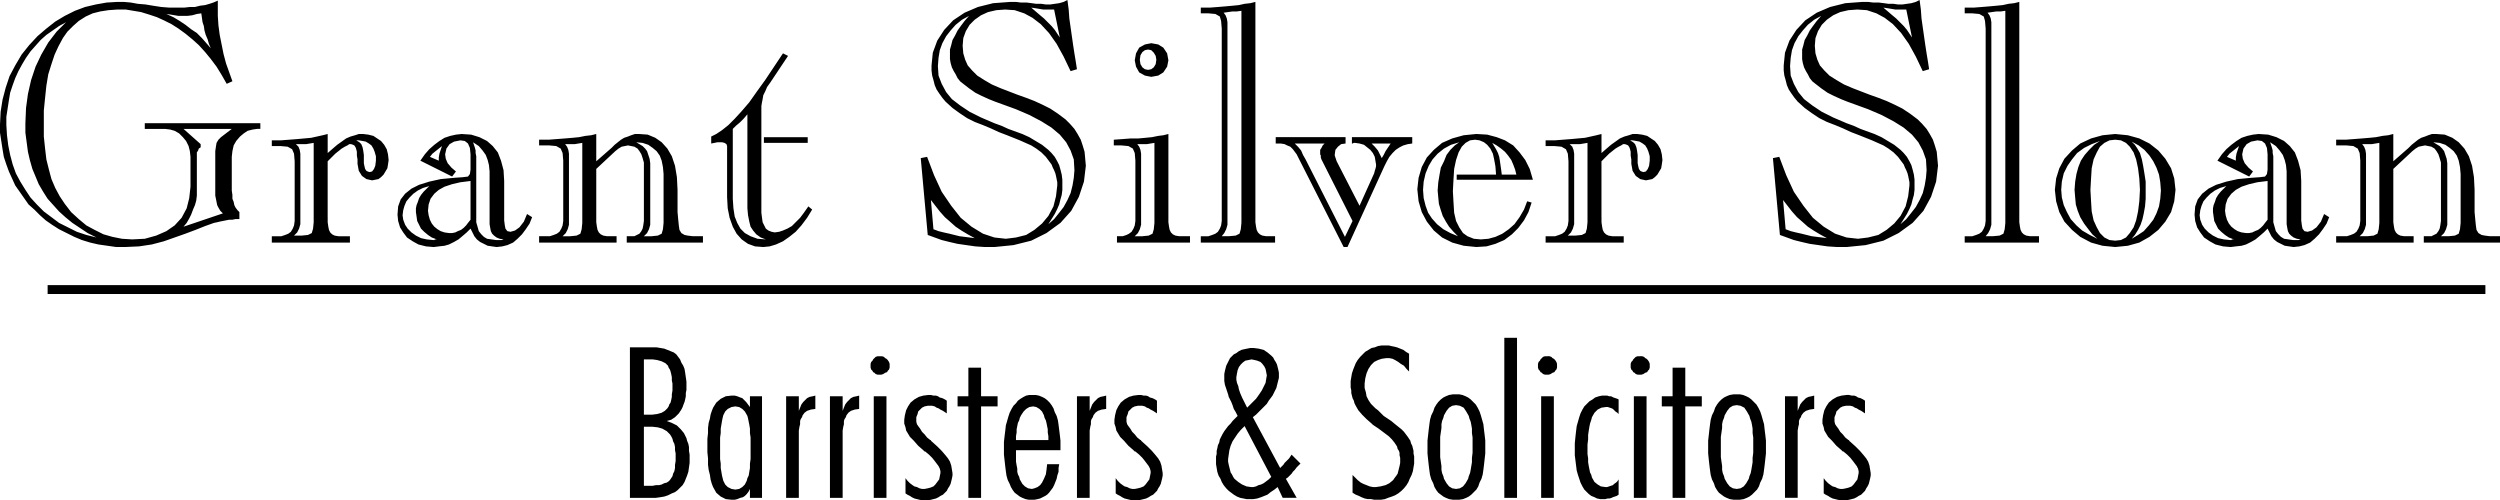 <svg xmlns="http://www.w3.org/2000/svg" width="3.937in" height="75.648" fill-rule="evenodd" stroke-linecap="round" preserveAspectRatio="none" viewBox="0 0 3937 788"><style>.brush1{fill:#000}.pen1{stroke:none}</style><path d="M1014 566v87h13l8-1 7-2 5-3 4-4 2-3 1-3 2-3 1-4 1-5v-4l1-6v-11l-1-5v-5l-1-5-1-4-1-3-2-3-1-3-4-4-6-3-7-2-7-1h-14zm0 106v93h14l5-1h5l4-1 4-2 4-1 3-2 2-2 2-3 2-3 1-4 2-4 1-5v-5l1-6v-12l-1-5v-5l-1-5-2-4-1-4-2-4-2-3-5-5-7-4-7-2-9-1h-13zm-22-125h42l6 1 6 1 5 2 5 2 5 2 4 3 3 4 3 4 2 5 3 5 2 5 1 6 1 7 1 7v13l-1 5v5l-1 5-1 4-2 5-1 3-2 4-4 6-6 6-6 4-7 2 8 3 8 4 6 6 5 6 2 4 2 4 1 4 2 5 1 5v6l1 6v13l-1 7-1 7-2 6-2 5-2 5-3 5-4 4-4 4-4 3-5 2-6 3-6 2-6 1-7 1h-41V547zm142 159v17l1 7v7l1 6 1 6 1 4 1 4 3 6 4 4 6 3 6 1 6-1 5-3 4-4 3-6 1-4 2-4 1-6 1-6v-7l1-7v-34l-1-7v-7l-1-6-1-5-1-5-1-4-4-7-4-4-5-3-6-1-6 1-6 3-4 4-3 6-1 4-1 5-1 6-1 6v7l-1 7v17zm47 78v-14l-2 4-3 4-3 3-3 2-4 1-5 2-4 1h-5l-9-1-8-4-7-6-5-9-2-5-2-7-1-7-2-8-1-8v-10l-1-10v-21l1-9v-8l1-8 2-7 1-6 2-6 2-5 5-8 7-6 8-4 9-1h5l4 1 5 2 3 1 3 3 3 3 3 4 3 4v-17h19v160h-19zm57-160h20v23l2-5 2-5 3-4 3-3 3-3 4-2 5-1 4-1v21l-7 1-6 2-4 3-3 4-1 3-2 3-1 3v5l-1 4-1 6v106h-20V624zm69 0h20v23l2-5 2-5 3-4 3-3 3-3 4-2 5-1 4-1v21l-7 1-6 2-4 3-3 4-1 3-2 3-1 3v5l-1 4-1 6v106h-20V624zm79-63h3l3 1 2 2 2 1 2 2 2 3 1 3v6l-1 3-2 2-1 2-3 1-3 2-3 1h-6l-3-1-2-2-2-1-1-2-2-2-1-3v-6l1-3 2-2 1-2 2-2 2-2 3-1h4zm-10 63h20v160h-20V624zm50 129 3 4 4 4 4 3 3 2 4 1 4 2 4 1h4l5-1 4-1 5-2 3-3 3-4 3-4 1-5 1-5v-3l-1-4-2-4-3-4-3-4-4-5-5-5-6-5h-1l-1-1-1-1-8-7-7-8-6-6-3-5-3-5-1-5-2-6v-6l1-7 2-8 3-6 4-6 6-5 7-4 7-2 8-1h4l4 1h4l3 1 3 2 4 1 4 2 3 2v20l-3-2-3-2-4-2-3-2-3-1-3-2-4-1h-7l-5 1-4 2-3 3-3 3-1 4-2 5v7l1 4 2 3 3 4 3 5 4 4 4 5 5 4h1v1l10 9 7 7 6 7 4 5 3 5 2 6 1 6 1 6v4l-1 5-1 4-1 4-2 4-2 3-2 4-3 3-3 3-4 2-3 2-4 2-4 1-4 1-5 1h-8l-5-1-4-1-4-1-4-2-3-2-4-2-3-2v-24zm99-113h-17v-16h17v-45h20v45h26v16h-26v144h-20V640zm126 53v-6l-1-6v-5l-1-5-1-5-1-4-2-4-1-4-3-6-4-4-5-3-5-1-6 1-5 3-4 4-4 6-2 4-1 4-2 4-1 5-1 5v5l-1 6v6h51zm19 16h-70v18l1 6 1 5v5l1 4 2 4 1 4 4 7 4 4 5 3 6 1 4-1 5-2 4-3 3-4 3-6 3-7 1-7 1-9h19l-1 6v6l-2 6-1 5-2 5-2 5-2 4-3 4-3 4-3 3-3 2-4 2-4 2-4 1-5 1h-9l-5-1-5-2-4-2-4-3-4-3-3-4-3-5-2-5-3-6-2-7-1-7-1-8-1-9-1-9v-20l1-9 1-8 1-9 2-7 2-7 2-6 3-6 3-5 4-4 3-4 4-3 5-3 4-2 5-1h10l5 1 5 2 4 2 4 3 4 4 3 4 3 5 2 6 3 6 2 7 1 7 1 8 1 8 1 9v15zm26-85h20v23l2-5 2-5 3-4 3-3 3-3 4-2 5-1 4-1v21l-7 1-6 2-4 3-3 4-1 3-2 3-1 3v5l-1 4-1 6v106h-20V624zm61 129 3 4 4 4 4 3 3 2 4 1 4 2 4 1h4l5-1 4-1 5-2 3-3 3-4 3-4 1-5 1-5v-3l-1-4-2-4-3-4-3-4-4-5-5-5-6-5h-1l-1-1-1-1-8-7-7-8-6-6-3-5-3-5-1-5-2-6v-6l1-7 2-8 3-6 4-6 6-5 7-4 7-2 8-1h4l4 1h4l3 1 3 2 4 1 4 2 3 2v20l-3-2-3-2-4-2-3-2-3-1-3-2-4-1h-7l-5 1-4 2-3 3-3 3-1 4-2 5v7l1 4 2 3 3 4 3 5 4 4 4 5 5 4h1v1l10 9 7 7 6 7 4 5 3 5 2 6 1 6 1 6v4l-1 5-1 4-1 4-2 4-2 3-2 4-3 3-3 3-4 2-3 2-4 2-4 1-4 1-5 1h-8l-5-1-4-1-4-1-4-2-3-2-4-2-3-2v-24zm208-112 7-7 6-6 5-7 4-6 3-6 3-6 1-6 1-6-1-5-1-5-2-4-3-4-3-3-5-2-4-1-5-1-5 1-5 1-4 3-3 3-3 4-2 5-1 5-1 6v4l1 5 2 5 1 5 2 6 3 7 4 8 4 8 1-1zm-5 30-6 6-5 6-4 6-4 6-3 7-2 7-1 7-1 7v4l1 5 1 4 1 4 1 4 2 3 2 4 2 3 6 5 6 4 7 3 7 1h4l4-1 4-2 4-1 4-2 4-3 4-3 4-4-42-80zm52 96-5 4-6 4-5 4-5 2-5 2-6 2-6 1h-11l-5-1-5-1-5-2-5-3-4-3-4-3-4-4-4-5-3-5-2-5-3-5-2-6-1-6-1-6v-12l1-4v-5l1-4 1-5 2-4 1-5 2-4 2-4 3-5 3-4 3-4 4-4 3-4 4-4 4-4-3-6-3-5-2-6-2-5-2-4-2-4-1-4-1-3-2-6-2-6-1-6v-11l1-5 1-4 1-4 2-4 2-4 2-4 3-3 3-3 4-2 4-3 4-2 4-1 5-1 5-1h5l8 1 8 2 6 4 6 5 3 3 2 4 2 3 2 4 1 4 1 4 1 5v8l-1 4-1 4-1 4-1 4-2 4-2 4-2 4-3 4-3 4-3 5-4 4-4 4-5 5-4 4-5 4 43 80 2-2 3-3 2-3 2-2 2-2 3-3 2-3 2-3 14 14-3 3-3 3-3 4-3 3-2 3-3 3-3 3-3 2 17 30h-22l-8-17zm118-19 4 4 4 4 5 4 4 2 5 2 5 2 5 1h5l7-1 8-2 6-3 6-5 2-3 3-4 2-3 1-4 1-4 1-4 1-5v-8l-1-4v-4l-1-3-2-3-1-4-2-3-2-3-4-5-5-5-8-6-8-6-3-2-3-2-3-2-2-2-8-7-7-7-6-7-4-7-2-4-1-4-2-4-1-4-1-4v-4l-1-5v-10l1-6 1-6 2-6 2-5 2-5 3-5 4-5 4-4 4-4 5-3 5-3 5-1 5-2 6-1h11l4 1 5 1 4 1 5 2 5 2 4 3 5 3v28l-4-4-4-5-5-3-4-3-5-3-4-2-5-1h-5l-7 1-6 2-6 3-5 5-4 6-3 7-2 8-1 8v7l2 7 1 6 3 6 2 3 2 3 3 3 4 4 4 3 4 4 5 5 6 4 6 4 6 5 5 4 5 4 4 4 3 4 3 4 2 3 2 3 1 4 2 4 1 4 1 4v4l1 5v11l-1 6-1 6-2 6-3 6-2 5-3 5-4 5-4 4-5 4-5 3-5 2-6 2-5 2-6 1h-11l-5-1h-5l-5-1-5-2-4-2-5-2-5-3v-28zm163-110-6 1-5 3-4 5-4 7-1 4-2 5-1 5v6l-1 7-1 7v32l1 7 1 7v6l1 5 2 5 1 4 4 7 4 5 5 3 6 1 6-1 5-3 4-5 4-7 1-4 2-5 1-5 1-6 1-6v-7l1-8v-24l-1-7v-7l-1-6-1-5-2-5-1-4-4-7-4-6-6-3-6-1zm-45 66v-10l1-9 1-9 1-8 1-7 2-7 3-6 2-6 3-5 3-4 4-4 4-3 4-2 5-2 6-1h10l5 1 5 2 4 2 4 3 4 4 4 4 3 5 3 6 2 6 2 7 2 7 1 9 1 8 1 9v20l-1 9-1 9-1 8-1 7-2 7-3 6-2 6-3 5-4 4-4 4-4 3-4 2-5 2-6 1h-10l-6-1-5-2-4-2-4-3-4-3-3-4-3-5-2-6-3-6-2-7-1-7-1-8-1-9-1-10v-10zm121-172h20v252h-20V532zm68 29h3l3 1 2 2 2 1 2 2 2 3 1 3v6l-1 3-2 2-1 2-3 1-3 2-3 1h-6l-3-1-2-2-2-1-1-2-2-2-1-3v-6l1-3 2-2 1-2 2-2 2-2 3-1h4zm-10 63h20v160h-20V624zm122 5v23l-2-2-3-2-2-2-2-2-2-1-3-1-3-1h-3l-7 1-6 3-5 5-4 7-1 4-2 6-1 5-1 6-1 7v7l-1 8v15l1 7v6l1 6 1 5 1 5 2 4 1 4 4 7 5 4 5 3 7 1h3l3-1 3-1 3-1 2-2 3-2 2-2 2-3v24l-3 2-3 1-3 1-2 1-3 1h-3l-4 1h-8l-5-1-4-2-5-2-4-3-3-3-4-4-3-5-3-6-2-6-2-6-2-7-1-8-1-8-1-8v-19l1-10 1-9 1-8 2-7 2-7 2-6 3-6 3-5 4-4 4-4 5-3 4-3 6-2 5-1h8l3 1h3l2 1 2 1 3 1 3 1 2 1zm34-68h3l3 1 2 2 2 1 2 2 2 3 1 3v6l-1 3-2 2-1 2-3 1-3 2-3 1h-6l-3-1-2-2-2-1-1-2-2-2-1-3v-6l1-3 2-2 1-2 2-2 2-2 3-1h4zm-10 63h20v160h-20V624zm61 16h-17v-16h17v-45h20v45h26v16h-26v144h-20V640zm101-2-6 1-5 3-4 5-4 7-1 4-2 5-1 5v6l-1 7-1 7v32l1 7 1 7v6l1 5 2 5 1 4 4 7 4 5 5 3 6 1 6-1 5-3 4-5 4-7 1-4 2-5 1-5 1-6 1-6v-7l1-8v-24l-1-7v-7l-1-6-1-5-2-5-1-4-4-7-4-6-6-3-6-1zm-45 66v-10l1-9 1-9 1-8 1-7 2-7 3-6 2-6 3-5 3-4 4-4 4-3 4-2 5-2 6-1h10l5 1 5 2 4 2 4 3 4 4 4 4 3 5 3 6 2 6 2 7 2 7 1 9 1 8 1 9v20l-1 9-1 9-1 8-1 7-2 7-3 6-2 6-3 5-4 4-4 4-4 3-4 2-5 2-6 1h-10l-6-1-5-2-4-2-4-3-4-3-3-4-3-5-2-6-3-6-2-7-1-7-1-8-1-9-1-10v-10zm121-80h20v23l2-5 2-5 3-4 3-3 3-3 4-2 5-1 4-1v21l-7 1-6 2-4 3-3 4-1 3-2 3-1 3v5l-1 4-1 6v106h-20V624zm61 129 3 4 4 4 4 3 3 2 4 1 4 2 4 1h4l5-1 4-1 5-2 3-3 3-4 3-4 1-5 1-5v-3l-1-4-2-4-3-4-3-4-4-5-5-5-6-5h-1l-1-1-1-1-8-7-7-8-6-6-3-5-3-5-1-5-2-6v-6l1-7 2-8 3-6 4-6 6-5 7-4 7-2 8-1h4l4 1h4l3 1 3 2 4 1 4 2 3 2v20l-3-2-3-2-4-2-3-2-3-1-3-2-4-1h-7l-5 1-4 2-3 3-3 3-1 4-2 5v7l1 4 2 3 3 4 3 5 4 4 4 5 5 4h1v1l10 9 7 7 6 7 4 5 3 5 2 6 1 6 1 6v4l-1 5-1 4-1 4-2 4-2 3-2 4-3 3-3 3-4 2-3 2-4 2-4 1-4 1-5 1h-8l-5-1-4-1-4-1-4-2-3-2-4-2-3-2v-24zM152 374l-16-4-15-5-14-7-14-7-12-9-12-9-11-11-10-11-8-12-8-13-7-13-5-14-4-15-3-15-2-16-1-16v-13l2-13 2-13 2-12 4-12 4-11 5-11 6-11 6-10 7-10 8-9 8-9 9-8 10-7 10-7 11-6-15 15-13 17-11 19-9 19-7 21-5 22-3 22-1 24v15l2 15 2 15 3 13 4 14 5 12 5 12 7 12 7 11 9 10 9 10 10 9 11 9 12 8 12 8 14 7zm148-127v47l-2 18-4 16-8 15-11 12-13 9-16 7-18 5-20 1-16-1-15-3-14-4-14-7-13-7-12-10-12-11-10-13-8-12-7-13-6-14-4-15-4-16-2-17-2-19v-41l2-20 2-19 3-18 5-16 5-15 6-13 7-13 7-10 9-9 9-8 11-7 11-5 12-3 13-2 14-1h13l12 2 12 2 13 4 12 4 11 5 12 6 11 7 11 8 11 9 10 9 10 11 9 11 9 12 8 13 8 14 9-4-5-14-5-14-4-15-3-15-3-15-2-15-1-15V1l-7 3-6 2-7 2-8 1-8 2h-8l-9 1h-23l-13-1-13-2-12-2-12-1-11-2-11-1h-10l-17 1-17 3-17 4-16 6-16 8-15 9-14 11-14 12-13 14-12 15-10 17-9 17-6 18-5 19-3 19-1 20v13l2 13 2 13 2 12 4 12 4 11 5 11 5 11 7 10 7 10 7 10 9 8 9 9 9 8 10 7 11 7 12 6 12 6 12 5 13 4 13 3 14 2 14 2h14l22-1 20-3 19-5 17-6 17-6 16-6 15-6 14-5 5-1 4-1 5-1 5-1 5-1h5l5-1h6v-11l-3-3-3-4-2-4-1-5-2-5v-6l-1-7v-53l1-9 2-9 4-7 6-7 6-5 6-4 8-2 7-1h5v-9H228v9h32l8 1 7 2 7 4 6 6 5 6 4 8 2 8 1 9zm-11 110 5-6 4-7 3-6 3-8 3-7 2-7 1-8v-68l2-3 1-3 3-2v-5l-27-24h76l-17 13-4 4-3 5-1 6-1 7v70l1 5 1 5 1 5 2 4 3 5 4 4-62 21zm43-281-7-8-7-8-8-8-9-6-9-7-9-6-10-6-11-5 7 1 6 1 6 1h14l8-1 7-2 7-1 1 7 1 7 2 6 1 7 2 7 3 7 2 7 3 7zm162 274-1 10-2 7-6 3-10 1h-12l5-5 3-6 2-7V242l-1-6-2-5-4-4h16l6-1 6-1v125zm22-8v-88l6-6 6-6 5-4 5-4 5-3 4-2 3-2h3l3 1 2 1 2 3 1 3 1 4v6l1 6v7l2 11 5 8 7 5 9 2 5-1 5-1 4-3 4-4 3-5 3-5 1-6 1-7-1-9-2-8-4-7-5-6-6-4-6-4-8-2-8-1h-7l-6 2-7 2-7 3-7 5-7 5-7 6-8 7v-30l-8 2-9 2-9 2-11 1-11 1-13 1-13 1h-14v9h14l11 1 7 4 3 7 1 12v94l-1 7-2 5-3 5-4 3-5 2-6 2h-15v10h123v-10h-18l-6-1-4-2-3-3-2-4-1-5-1-7v-8zm45-121h4l6 1 5 1 5 3 4 3 3 5 2 5 2 7v7l-1 8-2 5-3 4-4 1-3-1-2-1-2-3-1-4-1-5v-13l-1-7-1-5-2-5-3-3-5-3zm180 139 3 6 3 6 4 5 5 4 6 3 6 3 7 1 7 1 9-1 8-2 9-4 7-6 7-7 6-8 6-9 4-10-8-5-5 12-7 9-7 5-7 2-5-1-3-4-1-5-1-8v-62l-1-17-4-15-5-13-8-10-9-8-12-6-13-4-15-1-9 1-9 2-9 3-8 5-8 6-8 7-7 8-7 10 50 25 6-8-7-6-6-7-3-7-1-7 2-9 5-7 7-4 10-2 7 1 5 4 3 7 1 10v24l-1 7-3 4-8 1-14 1-21 2-18 4-16 5-12 6-10 8-7 9-4 11-1 13 1 10 3 10 5 8 6 8 9 6 9 5 12 3 12 1 8-1 9-1 7-2 8-4 7-4 6-5 7-6 6-6zm0-75v61l-4 5-3 4-4 4-4 3-5 2-4 2-5 1h-5l-7-1-6-2-5-3-5-4-4-5-3-6-2-7-1-7 1-10 3-9 6-8 7-6 9-5 12-4 13-3 16-2zm4-61 9 6 6 7 5 7 3 8 2 8 1 10v83l1 6 1 5 2 4 3 3 4 3 5 2 6 1-3 1h-9l-7-1-7-1-5-3-4-4-4-5-2-7-2-7V246l-1-5v-4l-1-4-1-3-1-3-1-3zm-54 29-14-6 4-5 5-4 5-4 5-4-2 6-2 6-1 6v5zm-3 124h-3l-1 1h-2l-10-1-9-2-8-4-7-5-6-6-4-6-3-8-1-7 1-8 2-7 3-7 5-6 6-6 7-5 8-4 10-3-5 5-4 4-4 5-3 5-2 6-2 5-1 5v6l1 7 1 7 3 6 3 6 5 5 6 5 6 4 8 3zm161 5h122v-10h-15l-6-1-4-2-3-3-2-4-1-5-1-7v-84l30-28 5-4 5-3 5-1 5-1 5 1 5 1 5 3 3 4 3 5 2 6 2 7v92l-1 7-1 5-2 4-3 4-4 2-4 2h-12v10h120v-10h-16l-8-1-5-1-5-3-3-5-1-7-1-10-1-11v-35l-1-20-3-18-5-15-7-12-9-10-10-7-12-5-14-1h-6l-6 2-5 2-6 2-5 3-5 4-5 4-5 5-24 21v-43l-8 2-9 1-10 2-10 1-12 1-13 1-13 1h-15v9h16l11 1 7 4 3 7 1 12v95l-1 7-2 5-3 5-4 3-5 2-6 2h-17v10zm196-31-1 10-2 7-6 3-10 1h-12l5-5 3-6 2-7v-97l-1-7-2-6-2-6-3-4-4-4-5-3-5-3 10 1 9 3 7 5 6 5 5 7 3 8 2 10 1 11v77zm-128 0-1 10-2 7-6 3-10 1h-12l5-5 3-6 2-7V242l-1-6-2-5-3-4h15l6-1 6-1v126zm260-171v148l1 11 2 10 2 8 4 6 5 6 7 5 8 3-13-1-11-4-9-5-7-7-5-9-4-10-2-13-1-15V203l5-5 6-5 6-6 6-7zm-32 130 1 18 3 15 5 14 6 11 8 9 10 7 11 4 13 1 10-1 10-3 11-5 10-7 10-8 9-10 9-12 8-13-6-5-7 10-6 8-7 7-6 6-7 4-7 3-6 2-7 1-5-1-5-2-4-3-2-4-3-6-1-7-1-8V167l1-6 1-5 1-6 3-6 3-7 5-7 28-42-8-4-28 42-13 18-12 17-12 14-11 12-10 10-10 8-9 6-8 4v11l5-1 5-1h7l4 1 3 2 1 3v80zm58-94v9h69v-9h-69zm448 137 5-8 5-8 4-8 3-7 2-8 2-7 1-8v-16l-1-8-2-8-2-7-3-6-4-7-5-6-5-5-10-8-10-6-10-6-11-5-11-4-11-4-11-5-11-4-21-9-18-9-15-10-13-10-9-11-7-13-5-13-1-15 1-13 2-12 4-11 6-11 7-9 8-9 10-8 11-6-7 8-6 8-5 7-4 8-4 7-2 8-2 7v15l1 6 2 7 3 6 3 5 3 6 4 5 5 4 9 7 10 7 10 5 11 5 10 4 11 4 11 4 11 4 21 9 19 10 16 10 13 11 10 12 7 13 5 14 1 17-1 12-2 12-3 12-5 11-6 11-7 9-8 10-9 8zm-190 17 11 4 11 4 12 3 13 3 14 2 14 2 15 1h15l30-3 28-7 24-12 22-16 17-19 12-22 8-24 3-25-1-11-1-11-3-10-3-9-5-9-5-8-7-8-7-7-12-9-12-8-12-6-13-6-13-5-14-5-13-5-13-5-14-6-12-7-11-7-8-8-7-8-4-9-3-10-1-12 1-12 4-11 6-10 8-8 10-7 11-5 13-3 14-1 15 1 15 5 13 7 13 10 13 14 12 17 11 20 11 23 10-3-2-13-2-12-2-13-2-14-2-14-2-14-1-14-2-15-6 3-7 2-7 1-7 1h-7l-7-1h-8l-7-1-8-1h-9l-8-1h-9l-27 2-24 6-21 9-18 12-14 15-11 17-7 19-2 20v8l1 8 2 7 2 8 3 7 4 6 5 7 5 6 11 10 11 8 12 8 12 6 13 5 12 5 13 6 13 5 10 4 10 4 9 4 9 4 8 5 8 6 7 7 6 8 3 4 2 5 2 4 2 5 1 4 1 5 1 5v5l-2 17-4 16-8 15-10 12-12 10-13 8-16 4-16 2-18-2-18-6-18-11-17-14-15-19-15-22-12-26-11-29-10 2 11 121zm208-311-4-6-4-6-5-6-6-6-6-6-6-5-7-6-7-6 7 1 6 1 6 1h17l9 44zm-199 302-4-46 7 9 7 9 8 9 8 7 9 8 9 6 10 6 11 6-8-1-8-1-8-1-8-2-8-2-9-2-8-2-8-3zm317-266 2 10 5 9 9 5 10 2 11-2 8-5 6-9 2-10-2-11-6-9-8-5-11-2-10 2-9 5-5 9-2 11zm31 256-1 10-2 7-6 3-10 1h-12l5-5 3-6 2-7V242l-1-6-2-5-3-4h15l6-1 6-1v126zm-59 31h115v-10h-17l-6-1-4-2-3-3-2-4-1-5-1-7V211l-8 2-8 1-10 2-10 1-11 1h-12l-13 1-14 1v9h12l11 1 7 4 3 7 1 12v95l-1 7-2 5-3 5-4 3-4 2-6 2h-9v10zm36-288 1-7 3-5 4-3 5-1 5 1 4 4 3 5 1 6-1 7-3 5-4 3-5 1-5-1-4-3-3-5-1-7zm96 288h117v-10h-14l-6-1-4-2-3-3-2-4-1-5-1-7V3l-8 2-9 1-9 2-10 1-11 1-12 1-13 1h-14v9h12l11 1 7 4 2 7 1 12v303l-1 7-2 5-3 5-4 3-5 2-6 2h-12v10zm42-340v-7l-1-6-2-5-3-4 7-1 7-1h7l7-1v334l-1 10-2 7-6 3-11 1h-11l4-5 3-6 2-7V42zm183 347h6l58-127 4-8 4-7 5-6 5-5 6-4 6-3 7-2 7-1v-10h-95v10h1l2-1h2l7 1 7 2 5 4 5 4 4 5 3 6 1 6 1 6v3l-1 4-1 3-1 4-23 51-36-70-1-3-1-3-1-3v-2l1-7 4-5 5-4 7-1v-10h-110v10h8l6 1 4 2 5 2 4 4 3 4 3 4 3 6 71 140zm2-16-62-122-4-7-3-7-5-6-5-5h47l-3 3-2 4-2 3v7l1 2v3l1 3 49 97-12 25zm58-124-3-6-3-6-5-6-5-5h30l-4 6-4 6-3 6-3 5zm212 26h-23l-1-8-1-7-1-7-1-6-2-6-3-6-3-5-3-5 7 4 7 5 6 5 5 6 5 7 3 7 3 8 2 8zm-92 97-12-5-11-6-10-8-8-9-6-9-4-11-3-12-1-13 1-13 3-13 5-12 6-10 8-9 10-8 11-6 13-4-7 5-7 7-6 8-4 10-5 10-2 11-2 12-1 13 1 11 1 10 3 10 3 9 5 9 5 8 7 8 7 7zm109-55-5 13-7 12-8 11-9 8-10 7-11 5-11 3-12 1-11-1-10-4-7-5-6-9-5-10-3-13-1-16-1-18 1-19 1-16 3-14 4-12 5-9 6-6 7-4 8-1 7 1 7 3 5 4 5 6 4 8 2 9 2 11 1 13h-62v8h120l-5-17-7-14-9-12-10-11-13-8-13-5-15-4-17-1-20 2-18 5-16 7-13 11-11 12-8 15-5 17-2 18 2 19 5 17 8 15 11 14 13 11 16 8 18 5 20 2 16-1 14-4 14-6 12-9 10-10 9-12 7-13 5-15-7-2zm95 33-1 10-2 7-6 3-10 1h-12l5-5 3-6 2-7V242l-1-6-2-5-4-4h16l6-1 6-1v125zm22-8v-88l6-6 6-6 5-4 5-4 5-3 4-2 3-2h3l3 1 2 1 2 3 1 3 1 4v6l1 6v7l2 11 5 8 7 5 9 2 5-1 5-1 4-3 4-4 3-5 3-5 1-6 1-7-1-9-2-8-4-7-5-6-6-4-6-4-8-2-8-1h-7l-6 2-7 2-7 3-7 5-7 5-7 6-8 7v-30l-8 2-9 2-9 2-11 1-11 1-13 1-13 1h-14v9h14l11 1 7 4 3 7 1 12v94l-1 7-2 5-3 5-4 3-5 2-6 2h-15v10h123v-10h-18l-6-1-4-2-3-3-2-4-1-5-1-7v-8zm45-121h4l6 1 5 1 5 3 4 3 3 5 2 5 2 7v7l-1 8-2 5-3 4-4 1-3-1-2-1-2-3-1-4-1-5v-13l-1-7-1-5-2-5-3-3-5-3zm426 132 5-8 5-8 4-8 3-7 2-8 2-7 1-8v-16l-1-8-2-8-2-7-3-6-4-7-5-6-5-5-10-8-10-6-10-6-11-5-11-4-11-4-11-5-11-4-21-9-18-9-15-10-13-10-9-11-7-13-5-13-1-15 1-13 2-12 4-11 6-11 7-9 8-9 10-8 11-6-7 8-6 8-5 7-4 8-4 7-2 8-2 7v15l1 6 2 7 3 6 3 5 3 6 4 5 5 4 9 7 10 7 10 5 11 5 10 4 11 4 11 4 11 4 21 9 19 10 16 10 13 11 10 12 7 13 5 14 1 17-1 12-2 12-3 12-5 11-6 11-7 9-8 10-9 8zm-190 17 11 4 11 4 12 3 13 3 14 2 14 2 15 1h15l30-3 28-7 24-12 22-16 17-19 12-22 8-24 3-25-1-11-1-11-3-10-3-9-5-9-5-8-7-8-7-7-12-9-12-8-12-6-13-6-13-5-14-5-13-5-13-5-14-6-12-7-11-7-8-8-7-8-4-9-3-10-1-12 1-12 4-11 6-10 8-8 10-7 11-5 13-3 14-1 15 1 15 5 13 7 13 10 13 14 12 17 11 20 11 23 10-3-2-13-2-12-2-13-2-14-2-14-2-14-1-14-2-15-6 3-7 2-7 1-7 1h-7l-7-1h-8l-7-1-8-1h-9l-8-1h-9l-27 2-24 6-21 9-18 12-14 15-11 17-7 19-2 20v8l1 8 2 7 2 8 3 7 4 6 5 7 5 6 11 10 11 8 12 8 12 6 13 5 12 5 13 6 13 5 10 4 10 4 9 4 9 4 8 5 8 6 7 7 6 8 3 4 2 5 2 4 2 5 1 4 1 5 1 5v5l-2 17-4 16-8 15-10 12-12 10-13 8-16 4-16 2-18-2-18-6-18-11-17-14-15-19-15-22-12-26-11-29-10 2 11 121zm208-311-4-6-4-6-5-6-6-6-6-6-6-5-7-6-7-6 7 1 6 1 6 1h17l9 44zm-199 302-4-46 7 9 7 9 8 9 8 7 9 8 9 6 10 6 11 6-8-1-8-1-8-1-8-2-8-2-9-2-8-2-8-3zm282 21h117v-10h-14l-6-1-4-2-3-3-2-4-1-5-1-7V3l-8 2-9 1-9 2-10 1-11 1-12 1-13 1h-14v9h12l11 1 7 4 2 7 1 12v303l-1 7-2 5-3 5-4 3-5 2-6 2h-12v10zm42-340v-7l-1-6-2-5-3-4 7-1 7-1h7l7-1v334l-1 10-2 7-6 3-11 1h-11l4-5 3-6 2-7V42zm195 169-20 2-18 5-17 8-13 11-12 13-8 15-5 16-2 18 2 18 5 17 8 15 12 13 13 11 17 9 18 5 20 2 20-2 18-5 16-9 14-11 11-13 9-15 5-17 2-18-2-18-5-16-9-15-11-13-14-11-16-8-18-5-20-2zm26 165 5-6 5-8 4-8 3-9 2-9 2-11 1-12v-27l-2-13-2-12-2-10-3-10-4-7-4-6-5-5 11 6 9 7 8 9 6 9 5 10 4 11 2 12 1 13-1 13-2 12-4 11-5 10-7 9-8 9-9 6-10 6zm-26-156 9 1 8 4 6 6 6 9 4 11 3 14 2 16 1 18-1 18-2 16-3 14-4 11-6 9-6 7-8 4-9 1-9-1-8-4-7-7-5-9-5-11-3-14-1-16-1-18 1-18 1-16 3-14 5-11 5-9 7-6 8-4 9-1zm-28 156-12-6-12-7-9-8-9-10-6-11-5-11-3-12-1-12 1-13 3-13 6-12 7-10 8-10 11-8 12-6 13-5-9 6-8 8-7 8-6 9-4 10-3 11-2 12-1 13 1 12 1 11 3 10 4 10 6 10 6 8 7 9 8 7zm268-16 3 6 3 6 4 5 5 4 6 3 6 3 7 1 7 1 9-1 8-2 9-4 7-6 7-7 6-8 6-9 4-10-8-5-5 12-7 9-7 5-7 2-5-1-3-4-1-5-1-8v-62l-1-17-4-15-5-13-8-10-9-8-12-6-13-4-15-1-9 1-9 2-9 3-8 5-8 6-8 7-7 8-7 10 50 25 6-8-7-6-6-7-3-7-1-7 2-9 5-7 7-4 10-2 7 1 5 4 3 7 1 10v24l-1 7-3 4-8 1-14 1-21 2-18 4-16 5-12 6-10 8-7 9-4 11-1 13 1 10 3 10 5 8 6 8 9 6 9 5 12 3 12 1 8-1 9-1 7-2 8-4 7-4 6-5 7-6 6-6zm0-75v61l-4 5-3 4-4 4-4 3-5 2-4 2-5 1h-5l-7-1-6-2-5-3-5-4-4-5-3-6-2-7-1-7 1-10 3-9 6-8 7-6 9-5 12-4 13-3 16-2zm4-61 9 6 6 7 5 7 3 8 2 8 1 10v83l1 6 1 5 2 4 3 3 4 3 5 2 6 1-3 1h-9l-7-1-7-1-5-3-4-4-4-5-2-7-2-7V246l-1-5v-4l-1-4-1-3-1-3-1-3zm-54 29-14-6 4-5 5-4 5-4 5-4-2 6-2 6-1 6v5zm-3 124h-3l-1 1h-2l-10-1-9-2-8-4-7-5-6-6-4-6-3-8-1-7 1-8 2-7 3-7 5-6 6-6 7-5 8-4 10-3-5 5-4 4-4 5-3 5-2 6-2 5-1 5v6l1 7 1 7 3 6 3 6 5 5 6 5 6 4 8 3zm161 5h122v-10h-15l-6-1-4-2-3-3-2-4-1-5-1-7v-84l30-28 5-4 5-3 5-1 5-1 5 1 5 1 5 3 3 4 3 5 2 6 2 7v92l-1 7-1 5-2 4-3 4-4 2-4 2h-12v10h120v-10h-16l-8-1-5-1-5-3-3-5-1-7-1-10-1-11v-35l-1-20-3-18-5-15-7-12-9-10-10-7-12-5-14-1h-6l-6 2-5 2-6 2-5 3-5 4-5 4-5 5-24 21v-43l-8 2-9 1-10 2-10 1-12 1-13 1-13 1h-15v9h16l11 1 7 4 3 7 1 12v95l-1 7-2 5-3 5-4 3-5 2-6 2h-17v10zm196-31-1 10-2 7-6 3-10 1h-12l5-5 3-6 2-7v-97l-1-7-2-6-2-6-3-4-4-4-5-3-5-3 10 1 9 3 7 5 6 5 5 7 3 8 2 10 1 11v77zm-128 0-1 10-2 7-6 3-10 1h-12l5-5 3-6 2-7V242l-1-6-2-5-3-4h15l6-1 6-1v126z" class="pen1 brush1"/><path fill-rule="nonzero" d="M3914 456v-7H75v14h3839v-7z" class="pen1 brush1"/></svg>
